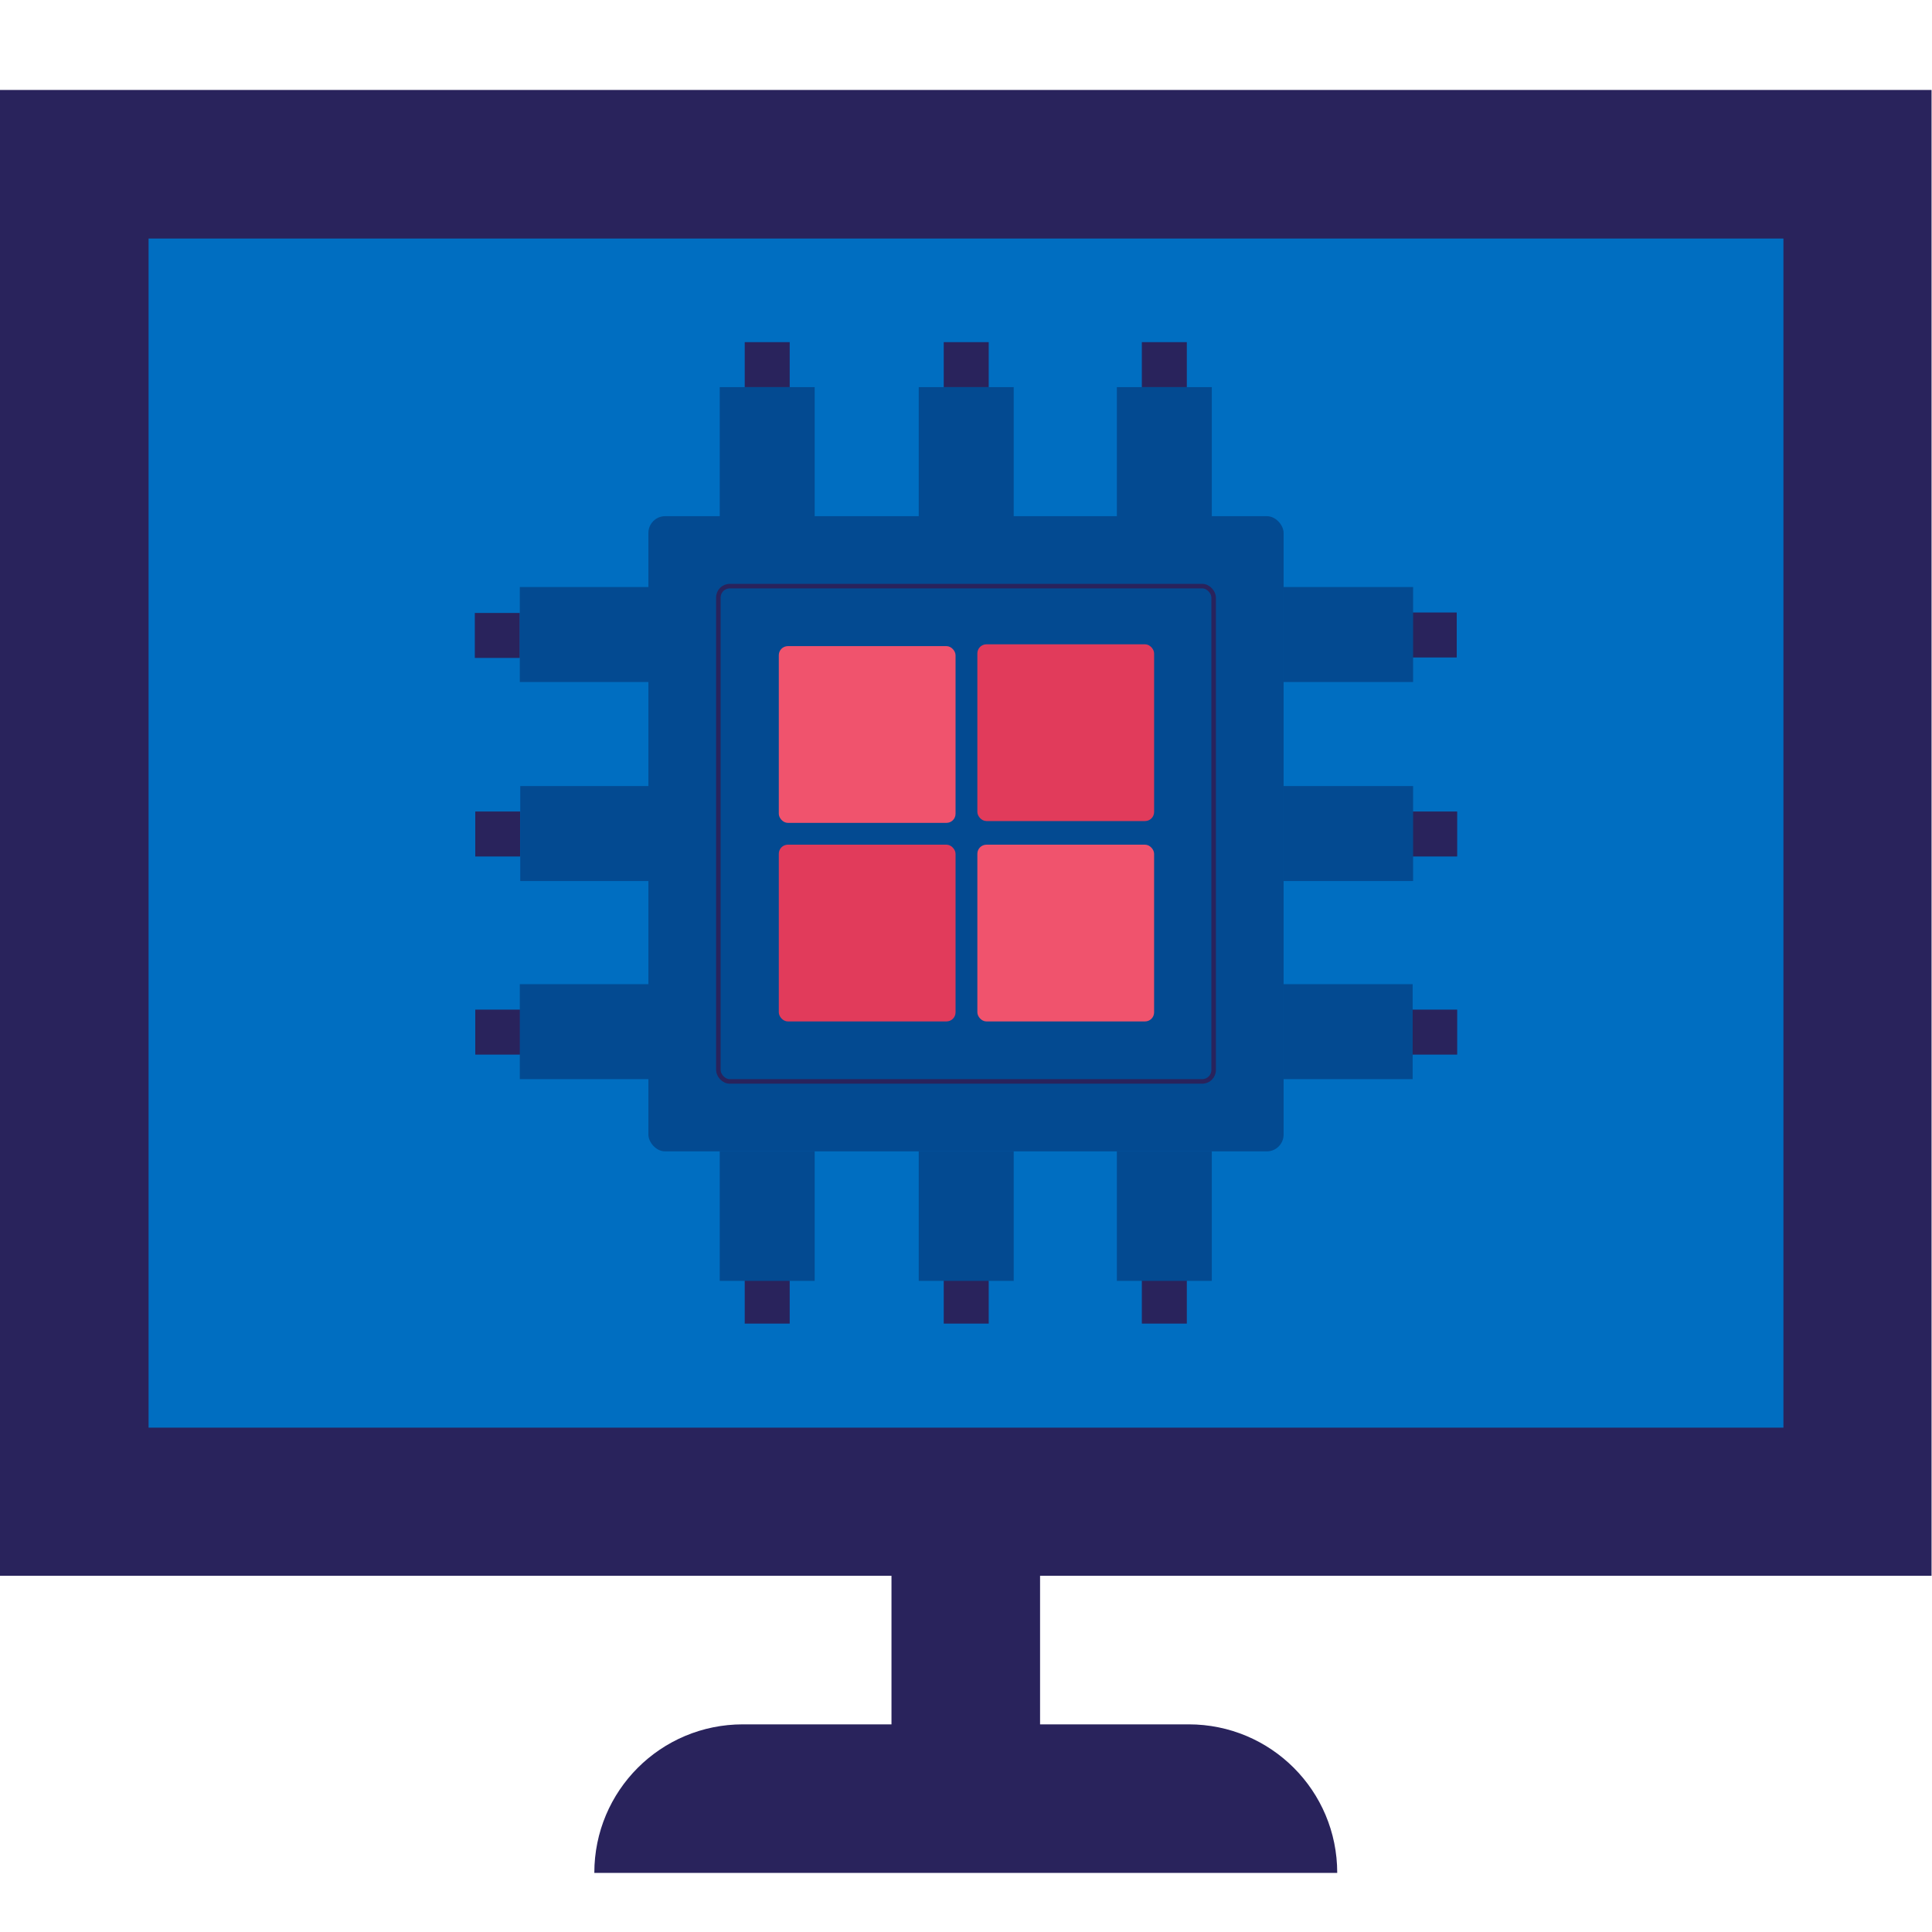 <?xml version="1.0" encoding="UTF-8"?>
<svg id="Capa_1" data-name="Capa 1" xmlns="http://www.w3.org/2000/svg" version="1.1" viewBox="0 0 425.2 425.2">
  <defs>
    <style>
      .cls-1 {
        fill: none;
        stroke: #29235c;
        stroke-miterlimit: 10;
      }

      .cls-2 {
        fill: #e13b5b;
      }

      .cls-2, .cls-3, .cls-4, .cls-5, .cls-6 {
        stroke-width: 0px;
      }

      .cls-3 {
        fill: #006ec1;
      }

      .cls-4 {
        fill: #29235c;
      }

      .cls-5 {
        fill: #034a91;
      }

      .cls-6 {
        fill: #f0536d;
      }
    </style>
  </defs>
  <path class="cls-4" d="M0,346.8h196.2v32.7h-32.7c-18.1,0-32.7,14.6-32.7,32.7h163.5c0-18.1-14.6-32.7-32.7-32.7h-32.7v-32.7h196.2V19.8H0v327.1Z"/>
  <rect class="cls-3" x="32.7" y="52.5" width="359.8" height="261.7"/>
  <g>
    <rect class="cls-4" x="163.9" y="281.4" width="9.9" height="9.9"/>
    <rect class="cls-4" x="251.3" y="281.4" width="9.9" height="9.9"/>
    <rect class="cls-4" x="207.7" y="281.4" width="9.9" height="9.9"/>
  </g>
  <g>
    <rect class="cls-4" x="163.9" y="75.3" width="9.9" height="9.9"/>
    <rect class="cls-4" x="251.3" y="75.3" width="9.9" height="9.9"/>
    <rect class="cls-4" x="207.7" y="75.3" width="9.9" height="9.9"/>
  </g>
  <g>
    <rect class="cls-4" x="310.8" y="134.9" width="9.9" height="9.9" transform="translate(455.5 -176) rotate(90)"/>
    <rect class="cls-4" x="310.8" y="222.2" width="9.9" height="9.9" transform="translate(542.9 -88.6) rotate(90)"/>
    <rect class="cls-4" x="310.8" y="178.6" width="9.9" height="9.9" transform="translate(499.3 -132.2) rotate(90)"/>
  </g>
  <g>
    <rect class="cls-4" x="104.6" y="134.9" width="9.9" height="9.9" transform="translate(249.3 30.3) rotate(90)"/>
    <rect class="cls-4" x="104.6" y="222.2" width="9.9" height="9.9" transform="translate(336.7 117.6) rotate(90)"/>
    <rect class="cls-4" x="104.6" y="178.6" width="9.9" height="9.9" transform="translate(293.1 74) rotate(90)"/>
  </g>
  <path class="cls-3" d="M161,129h103.2c1.6,0,2.9,1.3,2.9,2.9v103.2c0,1.6-1.3,2.9-2.9,2.9h-103.2c-1.6,0-2.9-1.3-2.9-2.9v-103.2c0-1.6,1.3-2.9,2.9-2.9Z"/>
  <rect class="cls-5" x="142.7" y="113.6" width="139.8" height="139.8" rx="3.7" ry="3.7"/>
  <g>
    <rect class="cls-6" x="171.4" y="142.2" width="38.9" height="38.9" rx="2" ry="2"/>
    <rect class="cls-2" x="171.4" y="185.9" width="38.9" height="38.9" rx="2" ry="2"/>
    <rect class="cls-2" x="215.1" y="141.8" width="38.9" height="38.9" rx="2" ry="2"/>
    <rect class="cls-6" x="215.1" y="185.9" width="38.9" height="38.9" rx="2" ry="2"/>
  </g>
  <g>
    <rect class="cls-5" x="202.2" y="85.2" width="20.9" height="28.5"/>
    <rect class="cls-5" x="158.4" y="85.2" width="20.9" height="28.5"/>
    <rect class="cls-5" x="245.8" y="85.2" width="20.9" height="28.5"/>
  </g>
  <g>
    <rect class="cls-5" x="202.2" y="253.4" width="20.9" height="28.5"/>
    <rect class="cls-5" x="158.4" y="253.4" width="20.9" height="28.5"/>
    <rect class="cls-5" x="245.8" y="253.4" width="20.9" height="28.5"/>
  </g>
  <g>
    <rect class="cls-5" x="286.3" y="169.1" width="20.9" height="28.5" transform="translate(480.1 -113.3) rotate(90)"/>
    <rect class="cls-5" x="286.3" y="125.4" width="20.9" height="28.5" transform="translate(436.4 -157.1) rotate(90)"/>
    <rect class="cls-5" x="286.3" y="212.8" width="20.9" height="28.5" transform="translate(523.7 -69.7) rotate(90)"/>
  </g>
  <g>
    <rect class="cls-5" x="118.3" y="169.1" width="20.9" height="28.5" transform="translate(312.1 54.7) rotate(90)"/>
    <rect class="cls-5" x="118.3" y="125.4" width="20.9" height="28.5" transform="translate(268.3 10.9) rotate(90)"/>
    <rect class="cls-5" x="118.3" y="212.8" width="20.9" height="28.5" transform="translate(355.7 98.3) rotate(90)"/>
  </g>
  <rect class="cls-1" x="158.1" y="129" width="109" height="109" rx="2.5" ry="2.5"/>
</svg>